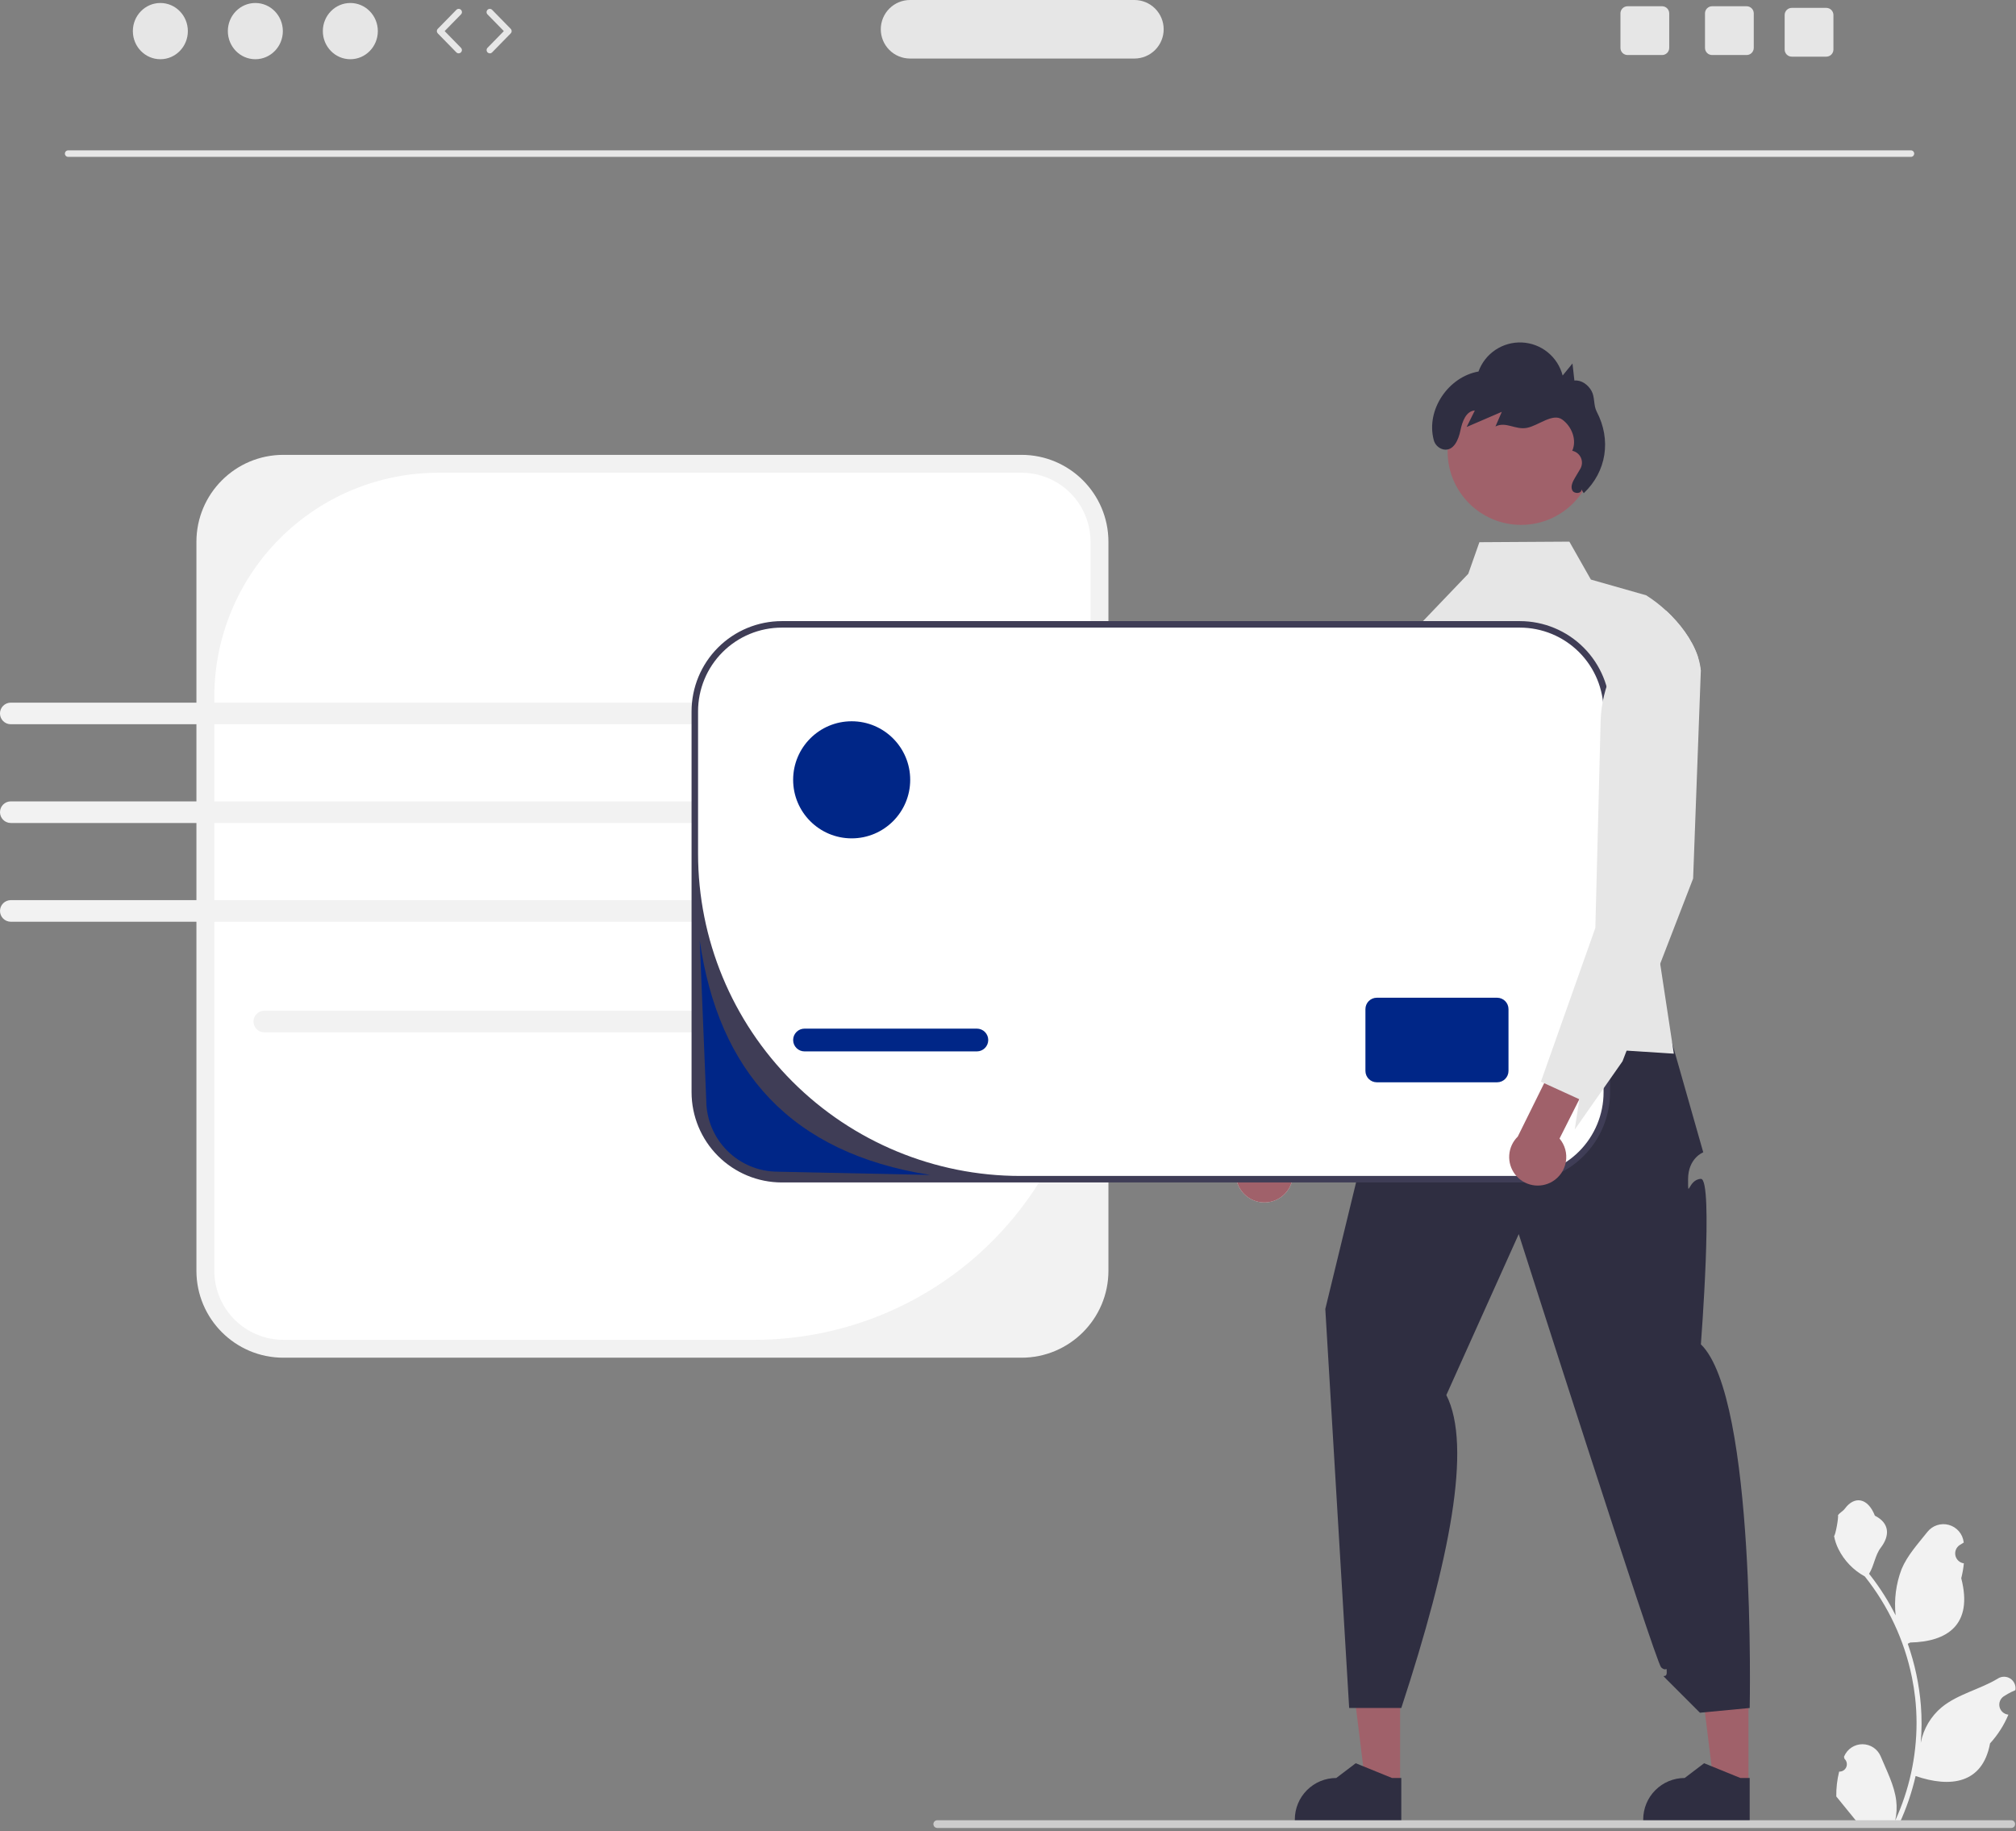 <svg xmlns="http://www.w3.org/2000/svg" width="620" height="563" viewBox="0 0 620 563" fill="none"><rect x="0" y="0" width="620" height="563" fill="#808080" stroke="none"/><g clip-path="url(#clip0_2184_509)"><path d="M314.143 139.849H87.15C72.38 139.849 60.406 151.823 60.406 166.593V390.695C60.406 405.466 72.38 417.44 87.15 417.44H314.143C328.914 417.44 340.888 405.466 340.888 390.695V166.593C340.888 151.823 328.914 139.849 314.143 139.849Z" fill="#F2F2F2"></path><path d="M134.818 145.349C116.542 145.349 99.014 152.609 86.091 165.533C73.167 178.456 65.907 195.984 65.907 214.261V390.696C65.907 393.486 66.456 396.248 67.524 398.826C68.591 401.403 70.156 403.745 72.129 405.718C74.102 407.69 76.444 409.255 79.021 410.323C81.599 411.39 84.361 411.94 87.151 411.94H232.023C259.437 411.94 285.728 401.05 305.113 381.665C324.498 362.281 335.388 335.99 335.388 308.576V166.593C335.388 160.959 333.149 155.555 329.165 151.571C325.181 147.587 319.778 145.349 314.144 145.349H134.818Z" fill="white"></path><path d="M587.691 48.23H20.96C20.695 48.23 20.441 48.125 20.253 47.937C20.066 47.75 19.96 47.495 19.96 47.23C19.96 46.965 20.066 46.71 20.253 46.523C20.441 46.335 20.695 46.23 20.96 46.23H587.691C587.956 46.23 588.211 46.335 588.398 46.523C588.586 46.71 588.691 46.965 588.691 47.23C588.691 47.495 588.586 47.75 588.398 47.937C588.211 48.125 587.956 48.23 587.691 48.23Z" fill="#E6E6E6"></path><path d="M49.316 18.21C53.986 18.21 57.772 14.339 57.772 9.565C57.772 4.79 53.986 0.919 49.316 0.919C44.645 0.919 40.859 4.79 40.859 9.565C40.859 14.339 44.645 18.21 49.316 18.21Z" fill="#E6E6E6"></path><path d="M78.529 18.21C83.199 18.21 86.986 14.339 86.986 9.565C86.986 4.79 83.199 0.919 78.529 0.919C73.858 0.919 70.072 4.79 70.072 9.565C70.072 14.339 73.858 18.21 78.529 18.21Z" fill="#E6E6E6"></path><path d="M107.743 18.21C112.413 18.21 116.199 14.339 116.199 9.565C116.199 4.79 112.413 0.919 107.743 0.919C103.072 0.919 99.286 4.79 99.286 9.565C99.286 14.339 103.072 18.21 107.743 18.21Z" fill="#E6E6E6"></path><path d="M141.054 16.397C140.921 16.398 140.789 16.371 140.666 16.319C140.544 16.268 140.432 16.192 140.339 16.097L134.633 10.264C134.451 10.077 134.348 9.826 134.348 9.564C134.348 9.303 134.451 9.052 134.633 8.865L140.339 3.033C140.431 2.937 140.54 2.861 140.662 2.808C140.783 2.755 140.913 2.727 141.045 2.725C141.177 2.723 141.309 2.747 141.431 2.796C141.554 2.845 141.666 2.918 141.76 3.01C141.855 3.102 141.93 3.213 141.982 3.334C142.033 3.456 142.06 3.587 142.061 3.719C142.062 3.851 142.037 3.982 141.986 4.104C141.936 4.226 141.862 4.337 141.769 4.431L136.747 9.564L141.769 14.698C141.907 14.839 142 15.017 142.037 15.21C142.073 15.404 142.052 15.604 141.976 15.785C141.9 15.967 141.772 16.121 141.608 16.23C141.444 16.339 141.251 16.397 141.054 16.397Z" fill="#E6E6E6"></path><path d="M150.643 16.397C150.446 16.397 150.253 16.339 150.089 16.23C149.925 16.121 149.797 15.966 149.721 15.785C149.645 15.604 149.623 15.404 149.66 15.21C149.697 15.017 149.79 14.839 149.928 14.698L154.949 9.564L149.928 4.431C149.834 4.337 149.761 4.226 149.71 4.104C149.66 3.982 149.635 3.851 149.636 3.719C149.637 3.587 149.664 3.456 149.715 3.334C149.767 3.213 149.842 3.102 149.936 3.01C150.031 2.918 150.143 2.845 150.266 2.796C150.388 2.747 150.52 2.723 150.652 2.725C150.784 2.727 150.914 2.755 151.035 2.808C151.156 2.861 151.266 2.937 151.357 3.033L157.063 8.865C157.246 9.052 157.348 9.303 157.348 9.564C157.348 9.826 157.246 10.077 157.063 10.264L151.357 16.096C151.264 16.192 151.153 16.268 151.03 16.319C150.908 16.371 150.776 16.398 150.643 16.397Z" fill="#E6E6E6"></path><path d="M537.153 1.92H526.543C526.255 1.92 525.97 1.977 525.704 2.087C525.439 2.197 525.197 2.358 524.994 2.562C524.79 2.765 524.629 3.006 524.519 3.272C524.409 3.538 524.352 3.823 524.353 4.11V14.73C524.352 15.018 524.409 15.303 524.519 15.569C524.629 15.834 524.79 16.076 524.994 16.279C525.197 16.483 525.439 16.644 525.704 16.754C525.97 16.864 526.255 16.921 526.543 16.92H537.153C537.735 16.921 538.293 16.691 538.705 16.28C539.118 15.87 539.35 15.312 539.353 14.73V4.11C539.35 3.529 539.118 2.971 538.705 2.561C538.293 2.15 537.735 1.92 537.153 1.92Z" fill="#E6E6E6"></path><path d="M511.153 1.92H500.543C500.255 1.92 499.97 1.977 499.704 2.087C499.439 2.197 499.197 2.358 498.994 2.562C498.79 2.765 498.629 3.006 498.519 3.272C498.409 3.538 498.352 3.823 498.353 4.11V14.73C498.352 15.018 498.409 15.303 498.519 15.569C498.629 15.834 498.79 16.076 498.994 16.279C499.197 16.483 499.439 16.644 499.704 16.754C499.97 16.864 500.255 16.921 500.543 16.92H511.153C511.735 16.921 512.293 16.691 512.705 16.28C513.118 15.87 513.35 15.312 513.353 14.73V4.11C513.35 3.529 513.118 2.971 512.705 2.561C512.293 2.15 511.735 1.92 511.153 1.92Z" fill="#E6E6E6"></path><path d="M561.653 2.42H551.043C550.755 2.42 550.47 2.477 550.204 2.587C549.939 2.697 549.697 2.858 549.494 3.062C549.29 3.265 549.129 3.506 549.019 3.772C548.909 4.038 548.852 4.323 548.853 4.61V15.23C548.852 15.518 548.909 15.803 549.019 16.069C549.129 16.334 549.29 16.576 549.494 16.779C549.697 16.983 549.939 17.144 550.204 17.254C550.47 17.364 550.755 17.421 551.043 17.42H561.653C562.235 17.421 562.793 17.191 563.205 16.78C563.618 16.37 563.85 15.812 563.853 15.23V4.61C563.85 4.029 563.618 3.471 563.205 3.061C562.793 2.65 562.235 2.42 561.653 2.42Z" fill="#E6E6E6"></path><path d="M348.877 18H279.877C277.49 18 275.201 17.052 273.513 15.364C271.825 13.676 270.877 11.387 270.877 9C270.877 6.613 271.825 4.324 273.513 2.636C275.201 0.948 277.49 0 279.877 0H348.877C351.264 0 353.553 0.948 355.241 2.636C356.929 4.324 357.877 6.613 357.877 9C357.877 11.387 356.929 13.676 355.241 15.364C353.553 17.052 351.264 18 348.877 18Z" fill="#E6E6E6"></path><path d="M235.268 317.4H81.275C80.395 317.4 79.55 317.05 78.927 316.427C78.305 315.804 77.955 314.959 77.955 314.079C77.955 313.198 78.305 312.353 78.927 311.73C79.55 311.108 80.395 310.758 81.275 310.758H235.268C236.149 310.758 236.994 311.108 237.616 311.73C238.239 312.353 238.589 313.198 238.589 314.079C238.589 314.959 238.239 315.804 237.616 316.427C236.994 317.05 236.149 317.4 235.268 317.4Z" fill="#F2F2F2"></path><path d="M235.268 222.677H3.321C2.885 222.678 2.452 222.592 2.049 222.426C1.645 222.259 1.278 222.015 0.969 221.706C0.66 221.398 0.415 221.031 0.248 220.628C0.081 220.225 -0.005 219.793 -0.005 219.356C-0.005 218.919 0.081 218.487 0.248 218.084C0.415 217.681 0.66 217.314 0.969 217.006C1.278 216.697 1.645 216.453 2.049 216.286C2.452 216.12 2.885 216.034 3.321 216.035H235.268C236.148 216.037 236.991 216.387 237.612 217.01C238.234 217.632 238.583 218.476 238.583 219.356C238.583 220.236 238.234 221.08 237.612 221.702C236.991 222.325 236.148 222.675 235.268 222.677Z" fill="#F2F2F2"></path><path d="M235.273 246.391H3.316C2.436 246.392 1.592 246.743 0.97 247.366C0.348 247.989 -0.001 248.834 -0.001 249.714C-0.001 250.594 0.348 251.439 0.97 252.062C1.592 252.685 2.436 253.036 3.316 253.037H235.273C236.153 253.036 236.997 252.685 237.619 252.062C238.241 251.439 238.59 250.594 238.59 249.714C238.59 248.834 238.241 247.989 237.619 247.366C236.997 246.743 236.153 246.392 235.273 246.391Z" fill="#F2F2F2"></path><path d="M235.268 283.398H3.321C2.441 283.398 1.596 283.048 0.973 282.425C0.35 281.802 0 280.958 0 280.077C0 279.196 0.35 278.352 0.973 277.729C1.596 277.106 2.441 276.756 3.321 276.756H235.268C236.149 276.756 236.993 277.106 237.616 277.729C238.239 278.352 238.589 279.196 238.589 280.077C238.589 280.958 238.239 281.802 237.616 282.425C236.993 283.048 236.149 283.398 235.268 283.398Z" fill="#F2F2F2"></path><path d="M430.582 548.714L419.933 548.713L414.868 507.64L430.584 507.641L430.582 548.714Z" fill="#A0616A"></path><path d="M430.957 559.823L398.211 559.822V559.408C398.211 556.027 399.554 552.786 401.944 550.396C404.334 548.005 407.576 546.662 410.956 546.662L416.939 542.125L428.099 546.663L430.957 546.663L430.957 559.823Z" fill="#2F2E41"></path><path d="M537.725 548.714L527.077 548.713L522.011 507.64L537.728 507.641L537.725 548.714Z" fill="#A0616A"></path><path d="M538.1 559.823L505.354 559.822V559.408C505.355 556.027 506.698 552.786 509.088 550.396C511.478 548.005 514.72 546.662 518.1 546.662L524.082 542.125L535.242 546.663L538.101 546.663L538.1 559.823Z" fill="#2F2E41"></path><path d="M439.27 312.748C439.27 312.748 432.276 320.17 431.981 324.986C431.686 329.801 435.33 321.054 431.686 329.801C428.041 338.547 428.041 332.716 428.041 338.547C428.041 344.378 420.319 350.072 420.319 350.072L407.585 402.464L414.922 525.138H430.957C445.859 479.713 452.792 444.635 444.805 428.927L467.074 379.432C467.074 379.432 509.152 511.101 510.871 512.653C512.59 514.205 512.59 512.018 512.59 514.204C512.59 516.391 510.404 514.205 512.59 516.391L522.794 526.595L538.101 525.138C538.101 525.138 540.149 429.808 523.09 413.332C523.09 413.332 527.029 362.313 523.09 362.457C519.15 362.6 519.15 369.16 519.15 362.6C519.15 356.04 523.819 354.29 523.819 354.29L510.699 308.212L439.27 312.748Z" fill="#2F2E41"></path><path d="M521.892 211.185L507.072 273.235L510.572 296.315L514.772 323.965L500.252 323.025L477.782 321.565L436.062 318.865L432.412 196.415L451.552 176.415L454.972 166.705L482.642 166.535L489.262 178.195L506.282 183.035C508.47 184.423 510.525 186.01 512.422 187.775C516.622 191.665 520.342 196.605 522.082 201.665C522.607 203.14 522.939 204.675 523.072 206.235L521.892 211.185Z" fill="#E6E6E6"></path><path d="M393.094 368.622C394.209 368.006 395.177 367.155 395.931 366.128C396.685 365.101 397.206 363.922 397.46 362.674C397.713 361.425 397.692 360.137 397.399 358.897C397.105 357.657 396.546 356.496 395.759 355.494L416.866 317.068L407.673 308.617L382.938 354.439C381.349 355.889 380.348 357.87 380.122 360.009C379.897 362.147 380.465 364.294 381.716 366.042C382.968 367.79 384.818 369.019 386.915 369.494C389.012 369.97 391.211 369.66 393.094 368.622Z" fill="#E6E6E6"></path><path d="M444.574 188.929L439.654 277.064L415.951 332.45L400.524 352.909L402.278 343.639L391.644 338.318L390.645 337.822L411.061 258.594L412.941 227.807C413.265 222.509 414.686 217.335 417.112 212.614C419.538 207.893 422.918 203.727 427.037 200.379L438.845 190.788L444.574 188.929Z" fill="#E6E6E6"></path><path d="M393.094 368.622C394.209 368.006 395.177 367.155 395.931 366.128C396.685 365.101 397.206 363.922 397.46 362.674C397.713 361.425 397.692 360.137 397.399 358.897C397.105 357.657 396.546 356.496 395.759 355.494L416.866 317.068L407.673 308.617L382.938 354.439C381.349 355.889 380.348 357.87 380.122 360.009C379.897 362.147 380.465 364.294 381.716 366.042C382.968 367.79 384.818 369.019 386.915 369.494C389.012 369.97 391.211 369.66 393.094 368.622Z" fill="#A0616A"></path><path d="M444.574 188.929L439.654 277.064L415.951 332.45L400.524 352.909L402.278 343.639L391.644 338.318L390.645 337.822L411.061 258.594L412.941 227.807C413.265 222.509 414.686 217.335 417.112 212.614C419.538 207.893 422.918 203.727 427.037 200.379L438.845 190.788L444.574 188.929Z" fill="#E6E6E6"></path><path d="M467.419 191.967H240.426C225.656 191.967 213.682 203.941 213.682 218.711V335.814C213.682 350.584 225.656 362.558 240.426 362.558H467.419C482.19 362.558 494.163 350.584 494.163 335.814V218.711C494.163 203.941 482.19 191.967 467.419 191.967Z" fill="white"></path><path d="M467.419 363.558H240.426C233.071 363.55 226.019 360.624 220.817 355.423C215.616 350.221 212.69 343.169 212.682 335.814V218.711C212.69 211.356 215.616 204.304 220.817 199.102C226.019 193.901 233.071 190.975 240.426 190.967H467.419C474.775 190.975 481.827 193.901 487.028 199.102C492.229 204.304 495.155 211.356 495.163 218.711V335.814C495.155 343.169 492.229 350.221 487.028 355.422C481.827 360.624 474.775 363.549 467.419 363.558ZM240.426 192.967C233.599 192.967 227.05 195.679 222.222 200.507C217.394 205.335 214.682 211.883 214.682 218.711V262.481C214.682 288.758 225.121 313.958 243.701 332.539C262.282 351.119 287.482 361.558 313.759 361.558H467.419C474.247 361.558 480.795 358.846 485.623 354.018C490.451 349.19 493.163 342.642 493.163 335.814V218.711C493.163 215.33 492.497 211.983 491.203 208.859C489.91 205.736 488.013 202.898 485.623 200.507C483.232 198.117 480.394 196.22 477.271 194.927C474.147 193.633 470.8 192.967 467.419 192.967L240.426 192.967Z" fill="#3F3D56"></path><path d="M300.423 316.263H247.423C245.49 316.263 243.923 317.83 243.923 319.763C243.923 321.696 245.49 323.263 247.423 323.263H300.423C302.356 323.263 303.923 321.696 303.923 319.763C303.923 317.83 302.356 316.263 300.423 316.263Z" fill="#002687"></path><path d="M460.423 306.763H423.423C421.49 306.763 419.923 308.33 419.923 310.263V329.263C419.923 331.196 421.49 332.763 423.423 332.763H460.423C462.356 332.763 463.923 331.196 463.923 329.263V310.263C463.923 308.33 462.356 306.763 460.423 306.763Z" fill="#002687"></path><path d="M261.923 257.762C271.864 257.762 279.923 249.704 279.923 239.762C279.923 229.821 271.864 221.762 261.923 221.762C251.982 221.762 243.923 229.821 243.923 239.762C243.923 249.704 251.982 257.762 261.923 257.762Z" fill="#002687"></path><path d="M467.797 161.381C480.279 161.381 490.398 151.262 490.398 138.78C490.398 126.297 480.279 116.178 467.797 116.178C455.314 116.178 445.195 126.297 445.195 138.78C445.195 151.262 455.314 161.381 467.797 161.381Z" fill="#A0616A"></path><path d="M486.338 150.462C486.515 151.812 484.072 151.955 483.521 150.71C482.97 149.464 483.685 148.053 484.379 146.882L485.992 144.163C486.295 143.651 486.472 143.074 486.508 142.479C486.543 141.885 486.436 141.291 486.195 140.747C485.954 140.202 485.587 139.723 485.124 139.35C484.66 138.976 484.114 138.719 483.531 138.599C485.006 135.281 483.405 131.139 480.466 129.007C477.527 126.876 473.153 130.864 469.587 131.549C466.021 132.233 463.166 129.503 459.915 131.121L461.868 126.619L451.058 131.277L453.569 126.212C450.841 126.361 449.679 129.684 449.136 132.361C448.556 135.214 447.037 138.781 443.935 138.19C443.199 138.026 442.525 137.657 441.99 137.127C441.454 136.596 441.08 135.926 440.909 135.192C438.512 125.951 445.47 115.848 454.694 114.227C455.681 111.504 457.513 109.168 459.924 107.561C462.334 105.955 465.196 105.163 468.089 105.301C470.982 105.438 473.755 106.499 476.002 108.327C478.249 110.155 479.852 112.655 480.575 115.459L483.599 111.757L484.189 117.003C486.362 116.772 488.415 118.306 489.471 120.22C490.527 122.133 490.028 124.603 491.042 126.539C495.587 135.216 494.083 144.985 487.066 151.64" fill="#2F2E41"></path><path d="M565.609 544.698C566.074 544.719 566.534 544.597 566.928 544.348C567.321 544.099 567.628 543.736 567.807 543.306C567.987 542.877 568.03 542.403 567.931 541.948C567.832 541.494 567.596 541.08 567.254 540.765L567.099 540.146C567.119 540.097 567.14 540.047 567.16 539.998C567.629 538.892 568.413 537.949 569.416 537.287C570.418 536.626 571.594 536.275 572.795 536.28C573.996 536.284 575.169 536.644 576.167 537.312C577.164 537.981 577.942 538.93 578.402 540.04C580.24 544.468 582.581 548.904 583.158 553.586C583.411 555.655 583.304 557.753 582.841 559.786C587.16 550.366 589.402 540.128 589.416 529.765C589.417 527.165 589.273 524.567 588.984 521.982C588.745 519.864 588.413 517.76 587.989 515.672C585.674 504.341 580.705 493.72 573.489 484.683C569.996 482.777 567.172 479.846 565.396 476.286C564.752 475.006 564.298 473.64 564.046 472.23C564.44 472.282 565.531 466.281 565.234 465.913C565.783 465.08 566.766 464.666 567.366 463.853C570.348 459.809 574.457 460.515 576.602 466.01C581.184 468.323 581.229 472.158 578.417 475.847C576.628 478.194 576.382 481.369 574.813 483.882C574.974 484.088 575.142 484.289 575.304 484.495C578.255 488.291 580.828 492.366 582.985 496.664C582.46 491.849 583.086 486.979 584.811 482.454C586.559 478.237 589.836 474.685 592.722 471.039C593.485 470.06 594.521 469.329 595.7 468.938C596.879 468.548 598.146 468.515 599.343 468.845C600.54 469.175 601.613 469.853 602.425 470.792C603.237 471.731 603.752 472.89 603.906 474.123C603.912 474.176 603.917 474.23 603.923 474.284C603.494 474.525 603.075 474.782 602.664 475.054C602.149 475.398 601.749 475.891 601.518 476.466C601.287 477.042 601.235 477.673 601.369 478.279C601.503 478.884 601.817 479.435 602.27 479.859C602.722 480.283 603.292 480.561 603.905 480.655L603.968 480.665C603.815 482.21 603.546 483.741 603.161 485.244C606.863 499.56 598.871 504.774 587.459 505.009C587.207 505.138 586.962 505.267 586.71 505.39C588.877 511.53 590.236 517.926 590.753 524.417C591.046 528.247 591.029 532.094 590.702 535.921L590.721 535.785C591.548 531.53 593.818 527.69 597.148 524.915C602.093 520.852 609.08 519.356 614.416 516.091C614.983 515.726 615.642 515.532 616.316 515.53C616.99 515.529 617.65 515.72 618.219 516.081C618.788 516.442 619.241 516.959 619.526 517.57C619.811 518.18 619.916 518.86 619.827 519.528L619.805 519.67C619.01 519.994 618.236 520.367 617.487 520.788C617.058 521.029 616.638 521.286 616.228 521.557C615.712 521.902 615.313 522.394 615.081 522.97C614.85 523.545 614.799 524.177 614.933 524.783C615.067 525.388 615.381 525.939 615.833 526.363C616.286 526.787 616.856 527.065 617.469 527.159L617.532 527.169C617.577 527.175 617.616 527.182 617.661 527.188C616.302 530.433 614.395 533.42 612.022 536.018C609.708 548.515 599.766 549.7 589.132 546.061H589.126C587.959 551.131 586.268 556.067 584.081 560.787H566.061C565.996 560.587 565.938 560.38 565.88 560.18C567.548 560.285 569.223 560.185 570.866 559.883C569.529 558.243 568.192 556.589 566.855 554.949C566.826 554.918 566.798 554.885 566.771 554.852C566.093 554.012 565.409 553.179 564.73 552.339L564.73 552.338C564.694 549.764 564.99 547.196 565.609 544.698Z" fill="#F2F2F2"></path><path d="M287.058 560.841C287.058 560.997 287.088 561.152 287.148 561.297C287.207 561.441 287.295 561.573 287.406 561.683C287.516 561.794 287.648 561.882 287.792 561.941C287.937 562.001 288.092 562.031 288.248 562.031H618.538C618.854 562.031 619.156 561.905 619.38 561.682C619.603 561.459 619.728 561.156 619.728 560.841C619.728 560.525 619.603 560.223 619.38 559.999C619.156 559.776 618.854 559.651 618.538 559.651H288.248C288.092 559.65 287.937 559.681 287.792 559.74C287.648 559.8 287.516 559.888 287.406 559.998C287.295 560.109 287.207 560.24 287.148 560.385C287.088 560.53 287.058 560.684 287.058 560.841Z" fill="#CCCCCC"></path><path d="M477.423 363.274C478.515 362.618 479.452 361.733 480.169 360.68C480.886 359.627 481.365 358.431 481.574 357.174C481.783 355.917 481.716 354.63 481.379 353.402C481.041 352.173 480.441 351.033 479.62 350.059L499.348 310.908L489.86 302.788L466.769 349.461C465.233 350.965 464.302 352.981 464.153 355.126C464.004 357.271 464.647 359.397 465.96 361.099C467.274 362.802 469.166 363.964 471.278 364.365C473.391 364.765 475.577 364.377 477.423 363.274Z" fill="#A0616A"></path><path d="M522.082 201.665L523.072 206.235L520.702 270.115L510.572 296.315L500.252 323.025L498.982 326.315L484.292 347.305L485.712 337.975L474.892 333.035L473.882 332.585L477.782 321.565L486.752 296.245L490.632 285.285L491.472 252.675L492.252 221.845C492.388 216.539 493.623 211.319 495.88 206.515C498.136 201.711 501.365 197.427 505.362 193.935L512.422 187.775C516.622 191.665 520.342 196.605 522.082 201.665Z" fill="#E6E6E6"></path><path d="M286.072 361.247L239.194 360.247C233.363 360.239 227.773 357.918 223.65 353.794C219.528 349.67 217.209 344.079 217.202 338.247L215.202 289.235C220.958 329.193 243.078 354.54 286.072 361.247Z" fill="#002687"></path></g><defs><clipPath id="clip0_2184_509"><rect width="619.868" height="562.031" fill="white"></rect></clipPath></defs></svg>